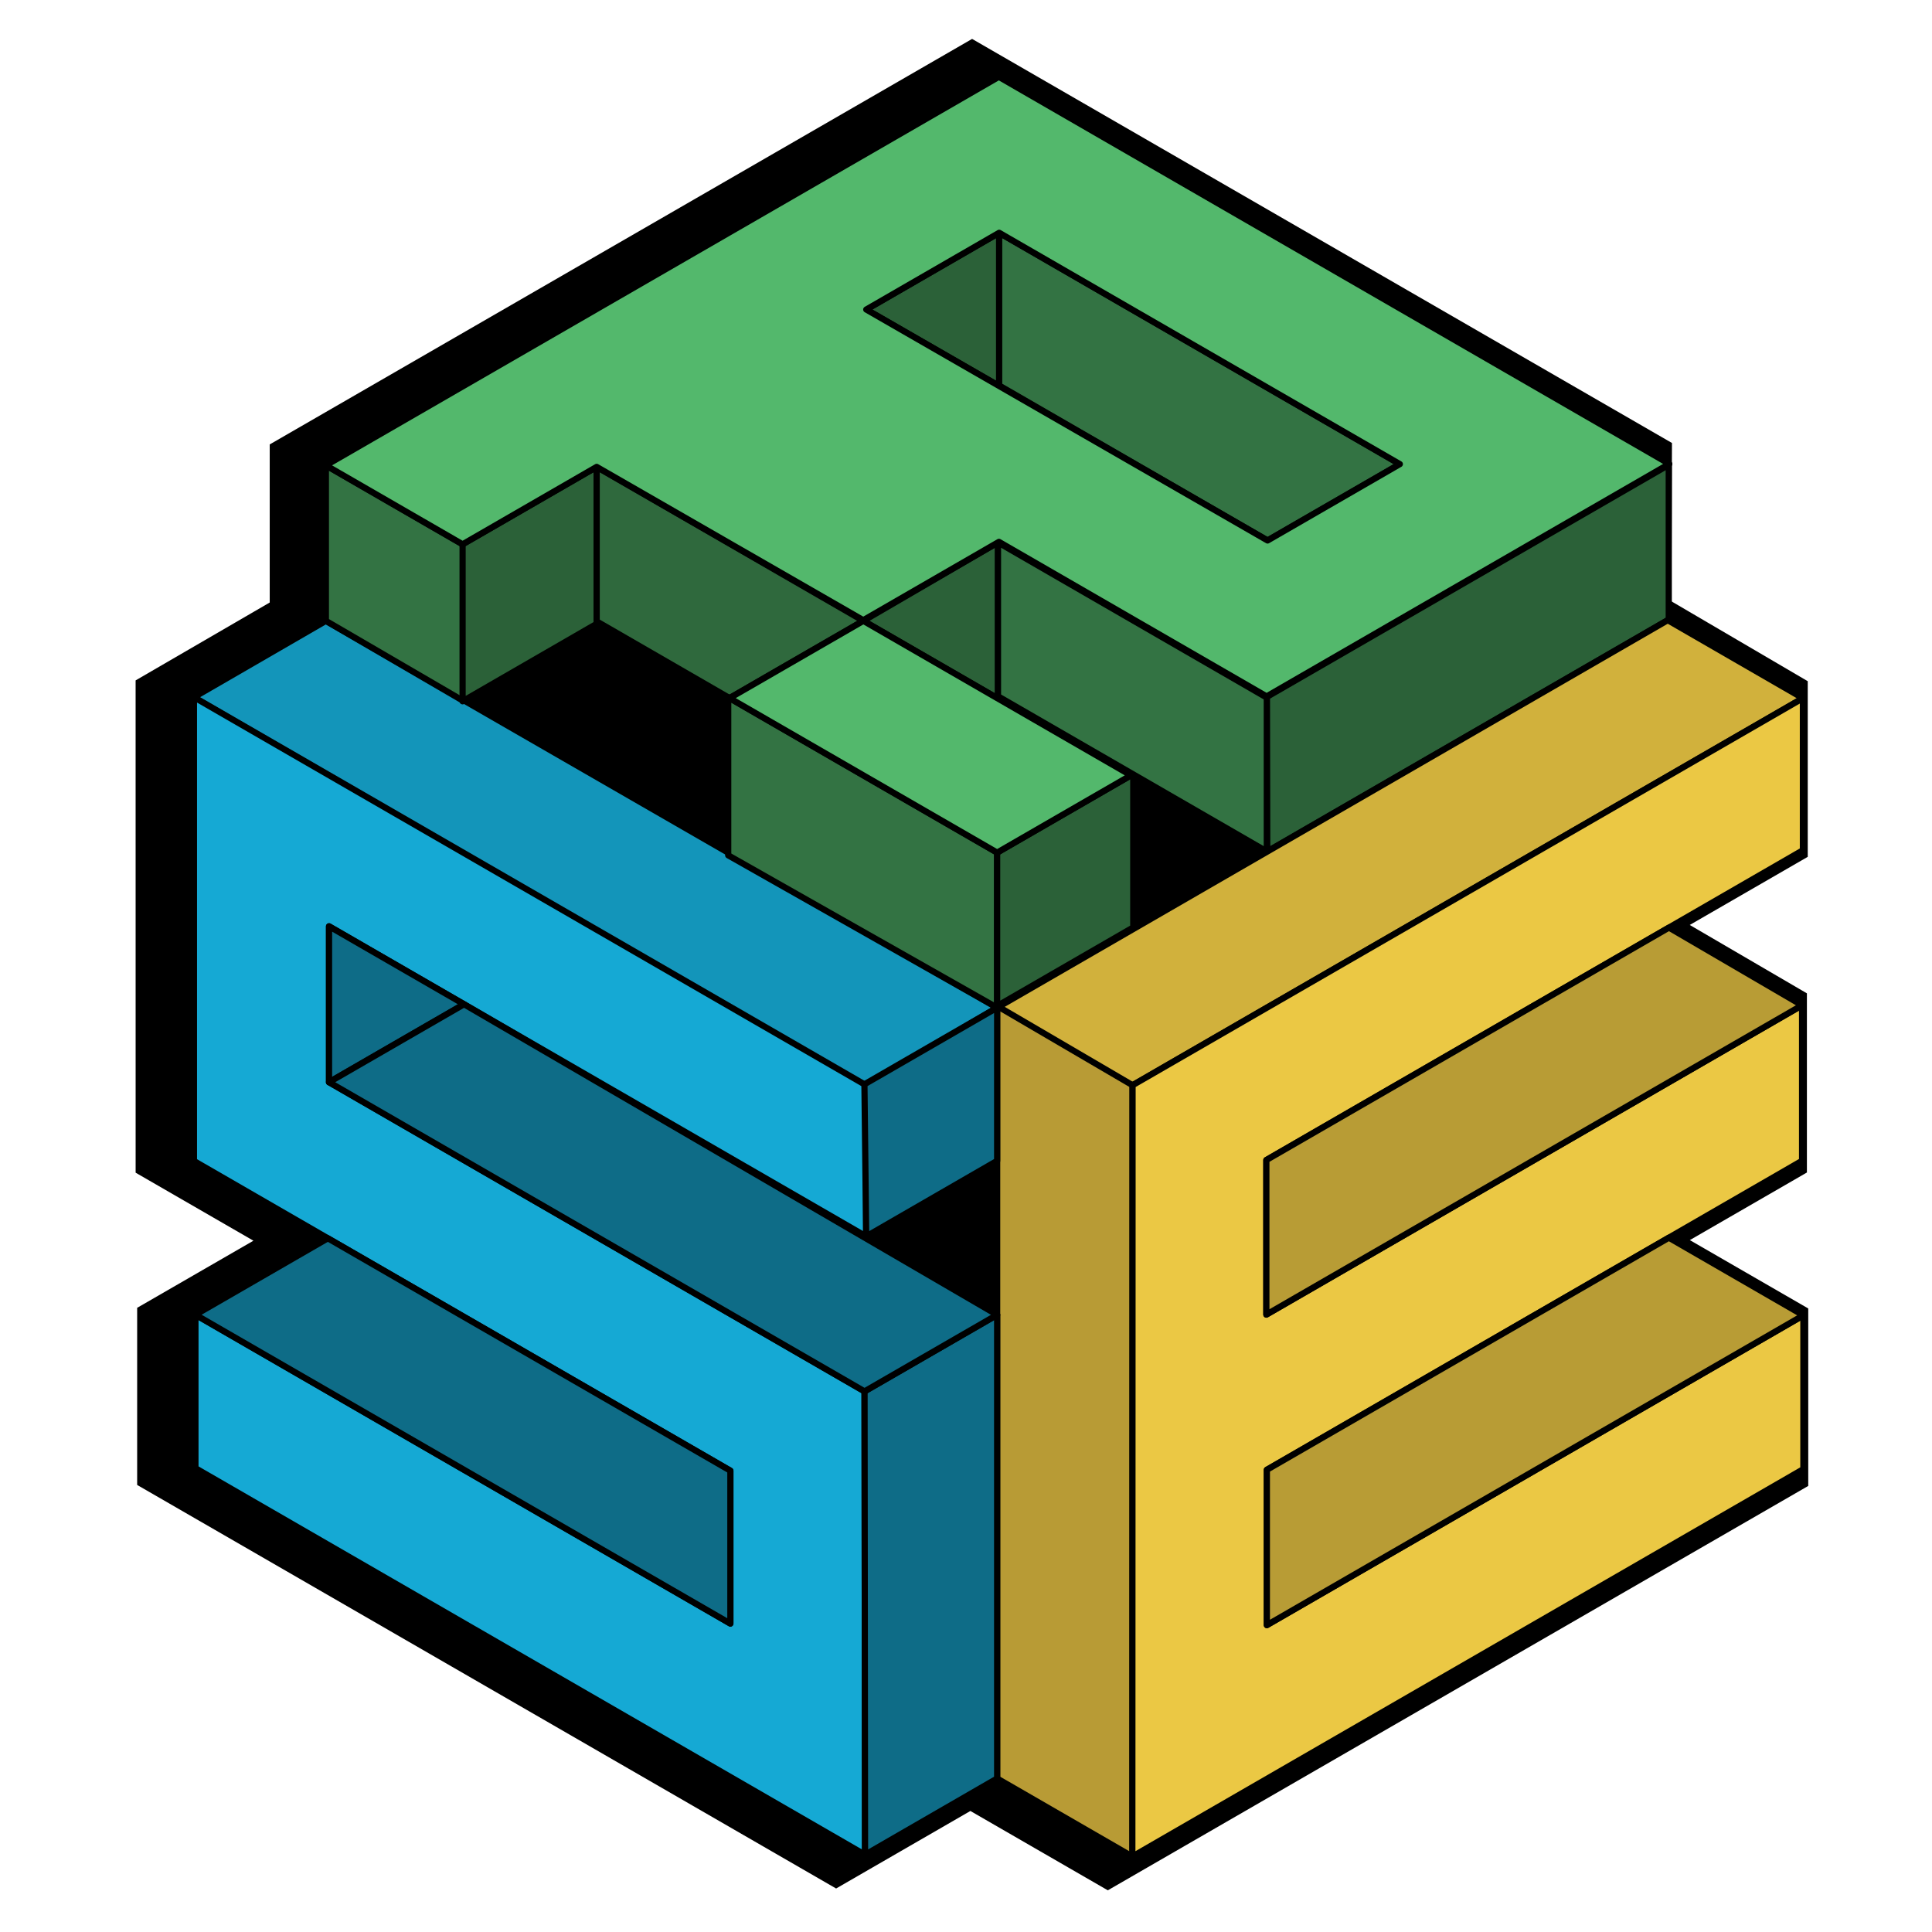 <?xml version="1.0" encoding="UTF-8" standalone="no"?>
<!-- Created with Inkscape (http://www.inkscape.org/) -->

<svg
   xmlns:dc="http://purl.org/dc/elements/1.1/"
   xmlns:cc="http://creativecommons.org/ns#"
   xmlns:rdf="http://www.w3.org/1999/02/22-rdf-syntax-ns#"
   xmlns:svg="http://www.w3.org/2000/svg"
   xmlns="http://www.w3.org/2000/svg"
   xmlns:sodipodi="http://sodipodi.sourceforge.net/DTD/sodipodi-0.dtd"
   xmlns:inkscape="http://www.inkscape.org/namespaces/inkscape"
   width="350"
   height="350"
   viewBox="0 0 92.604 92.604"
   version="1.1"
   id="svg106"
   inkscape:version="0.92.4 (fd57863, 2020-04-02)"
   sodipodi:docname="RSE_logo_blackborder.svg"
   inkscape:export-filename="/home/ac1dwi/gdrive/RSE_graphics/RSE_logo_blackborder.png"
   inkscape:export-xdpi="150"
   inkscape:export-ydpi="150">
  <defs
     id="defs100" />
  <sodipodi:namedview
     id="base"
     pagecolor="#ffffff"
     bordercolor="#666666"
     borderopacity="1.0"
     inkscape:pageopacity="0.0"
     inkscape:pageshadow="2"
     inkscape:zoom="2"
     inkscape:cx="168.64903"
     inkscape:cy="-15.158346"
     inkscape:document-units="mm"
     inkscape:current-layer="layer1"
     showgrid="false"
     fit-margin-top="0"
     fit-margin-left="0"
     fit-margin-right="0"
     fit-margin-bottom="0"
     units="px"
     inkscape:window-width="3742"
     inkscape:window-height="2049"
     inkscape:window-x="98"
     inkscape:window-y="55"
     inkscape:window-maximized="1" />
  <g
     inkscape:label="Layer 1"
     inkscape:groupmode="layer"
     id="layer1"
     transform="translate(-61.212,-46.927)">
    <g
       id="g187"
       transform="translate(-148.47,-122.952)">
      <path
         inkscape:export-ydpi="150"
         inkscape:export-xdpi="150"
         inkscape:connector-curvature="0"
         id="path939"
         d="m 217.06,202.997 6.428,-3.733 v -7.576 l 32.788,-18.93 32.666,18.86 -0.026,7.585 6.536,3.83 v 7.409 l -6.526,3.768 6.486,3.786 v 7.576 l -6.49,3.747 6.554,3.784 v 7.492 l -32.695,18.876 -6.587,-3.803 -6.436,3.716 -32.624,-18.836 v -7.476 l 6.451,-3.724 -6.524,-3.767 z"
         style="fill:#000000;stroke:#000000;stroke-width:1.756;stroke-linecap:square;stroke-linejoin:miter;stroke-miterlimit:4;stroke-dasharray:none;stroke-opacity:1" />
      <g
         transform="matrix(0.099,0,0,0.099,-453.889,136.887)"
         style="stroke:#000000;stroke-width:2.999;stroke-linejoin:round;stroke-miterlimit:4;stroke-dasharray:none"
         id="g987">
        <path
           style="fill:#2b6138;fill-opacity:1;stroke:#000000;stroke-width:2.999;stroke-linecap:butt;stroke-linejoin:round;stroke-miterlimit:4;stroke-dasharray:none;stroke-opacity:1"
           d="m 7122.142,483.112 64.351,-37.153 v 74.187 z"
           id="path941"
           inkscape:connector-curvature="0"
           inkscape:export-xdpi="150"
           inkscape:export-ydpi="150" />
        <path
           style="fill:#337343;fill-opacity:1;stroke:#000000;stroke-width:2.999;stroke-linecap:butt;stroke-linejoin:round;stroke-miterlimit:4;stroke-dasharray:none;stroke-opacity:1"
           d="m 7186.493,445.959 193.987,111.998 -64.039,36.973 -129.947,-75.025 z"
           id="path943"
           inkscape:connector-curvature="0"
           inkscape:export-xdpi="150"
           inkscape:export-ydpi="150" />
        <path
           sodipodi:nodetypes="ccccc"
           inkscape:connector-curvature="0"
           id="path945"
           d="m 6796.515,670.875 64,-37.031 325,187.282 -64,37.934 z"
           style="fill:#1395ba;fill-opacity:1;stroke:#000000;stroke-width:2.999;stroke-linecap:butt;stroke-linejoin:round;stroke-miterlimit:4;stroke-dasharray:none;stroke-opacity:1"
           inkscape:export-xdpi="150"
           inkscape:export-ydpi="150" />
        <path
           inkscape:connector-curvature="0"
           id="path947"
           d="m 6860.515,633.845 v -75.288 l 66.5,38.394 v 75.635 z"
           style="fill:#337343;fill-opacity:1;stroke:#000000;stroke-width:2.999;stroke-linecap:butt;stroke-linejoin:round;stroke-miterlimit:4;stroke-dasharray:none;stroke-opacity:1"
           inkscape:export-xdpi="150"
           inkscape:export-ydpi="150" />
        <path
           inkscape:connector-curvature="0"
           id="path949"
           d="m 6927.015,672.585 64.613,-37.304 v -75.985 l -64.916,37.479 v 76.013 z"
           style="fill:#2b6138;fill-opacity:1;stroke:#000000;stroke-width:2.999;stroke-linecap:butt;stroke-linejoin:round;stroke-miterlimit:4;stroke-dasharray:none;stroke-opacity:1"
           inkscape:export-xdpi="150"
           inkscape:export-ydpi="150" />
        <path
           inkscape:connector-curvature="0"
           id="path951"
           d="m 6991.627,559.296 129.119,74.547 -64.787,37.405 -64.332,-37.142 z"
           style="fill:#2f693d;fill-opacity:1;stroke:#000000;stroke-width:2.999;stroke-linecap:butt;stroke-linejoin:round;stroke-miterlimit:4;stroke-dasharray:none;stroke-opacity:1"
           inkscape:export-xdpi="150"
           inkscape:export-ydpi="150" />
        <path
           inkscape:connector-curvature="0"
           id="path953"
           d="m 7055.307,747.361 v -76.489 l 130.208,75.175 v 75.08 z"
           style="fill:#337343;fill-opacity:1;stroke:#000000;stroke-width:2.999;stroke-linecap:butt;stroke-linejoin:round;stroke-miterlimit:4;stroke-dasharray:none;stroke-opacity:1"
           inkscape:export-xdpi="150"
           inkscape:export-ydpi="150" />
        <path
           style="fill:#2b6138;fill-opacity:1;stroke:#000000;stroke-width:2.999;stroke-linecap:butt;stroke-linejoin:round;stroke-miterlimit:4;stroke-dasharray:none;stroke-opacity:1"
           d="m 7185.515,746.047 65.907,-38.051 v 74.268 l -65.907,38.051 z"
           id="path955"
           inkscape:connector-curvature="0"
           inkscape:export-xdpi="150"
           inkscape:export-ydpi="150" />
        <path
           style="fill:#2b6138;fill-opacity:1;stroke:#000000;stroke-width:2.999;stroke-linecap:butt;stroke-linejoin:round;stroke-miterlimit:4;stroke-dasharray:none;stroke-opacity:1"
           d="m 7316.067,670.673 194.612,-112.359 v 74.921 l -194.407,112.241 z"
           id="path957"
           inkscape:connector-curvature="0"
           inkscape:export-xdpi="150"
           inkscape:export-ydpi="150" />
        <path
           style="fill:#2b6138;fill-opacity:1;stroke:#000000;stroke-width:2.999;stroke-linecap:butt;stroke-linejoin:round;stroke-miterlimit:4;stroke-dasharray:none;stroke-opacity:1"
           d="m 7120.747,633.843 65.176,37.63 v -75.605 z"
           id="path959"
           inkscape:connector-curvature="0"
           inkscape:export-xdpi="150"
           inkscape:export-ydpi="150" />
        <path
           style="fill:#337343;fill-opacity:1;stroke:#000000;stroke-width:2.999;stroke-linecap:butt;stroke-linejoin:round;stroke-miterlimit:4;stroke-dasharray:none;stroke-opacity:1"
           d="m 7185.923,595.868 130.145,75.139 v 74.496 l -130.145,-75.139 z"
           id="path961"
           inkscape:connector-curvature="0"
           inkscape:export-xdpi="150"
           inkscape:export-ydpi="150" />
        <path
           style="fill:#d1b13c;fill-opacity:1;stroke:#000000;stroke-width:2.999;stroke-linecap:butt;stroke-linejoin:round;stroke-miterlimit:4;stroke-dasharray:none;stroke-opacity:1"
           d="m 7185.515,821.127 65.298,37.7 324.818,-187.534 -65.435,-37.779 z"
           id="path963"
           inkscape:connector-curvature="0"
           inkscape:export-xdpi="150"
           inkscape:export-ydpi="150" />
        <path
           style="fill:#b89b35;fill-opacity:1;stroke:#000000;stroke-width:2.999;stroke-linecap:butt;stroke-linejoin:round;stroke-miterlimit:4;stroke-dasharray:none;stroke-opacity:1"
           d="m 7185.515,820.315 v 374.014 l 65.563,37.853 V 858.674 Z"
           id="path965"
           inkscape:connector-curvature="0"
           inkscape:export-xdpi="150"
           inkscape:export-ydpi="150" />
        <path
           style="fill:#ebc844;fill-opacity:1;stroke:#000000;stroke-width:2.999;stroke-linecap:butt;stroke-linejoin:round;stroke-miterlimit:4;stroke-dasharray:none;stroke-opacity:1"
           d="m 7251.078,858.674 324.553,-187.381 v 73.622 l -259.776,149.982 v 74.828 l 259.376,-149.751 v 75.283 l -259.131,149.61 v 75.2 l 259.76,-149.973 v 74.451 l -324.891,187.576 z"
           id="path967"
           inkscape:connector-curvature="0"
           inkscape:export-xdpi="150"
           inkscape:export-ydpi="150" />
        <path
           style="fill:#b89c35;fill-opacity:1;stroke:#000000;stroke-width:2.999;stroke-linecap:butt;stroke-linejoin:round;stroke-miterlimit:4;stroke-dasharray:none;stroke-opacity:1"
           d="m 7575.231,819.973 -259.376,149.751 v -74.828 l 194.928,-112.541 z"
           id="path969"
           inkscape:connector-curvature="0"
           inkscape:export-xdpi="150"
           inkscape:export-ydpi="150" />
        <path
           style="fill:#b89c35;fill-opacity:1;stroke:#000000;stroke-width:2.999;stroke-linecap:butt;stroke-linejoin:round;stroke-miterlimit:4;stroke-dasharray:none;stroke-opacity:1"
           d="m 7575.86,970.093 -65.125,-37.6 -194.635,112.373 v 75.2 z"
           id="path971"
           inkscape:connector-curvature="0"
           inkscape:export-xdpi="150"
           inkscape:export-ydpi="150" />
        <path
           style="fill:#15a9d4;fill-opacity:1;stroke:#000000;stroke-width:2.999;stroke-linecap:butt;stroke-linejoin:round;stroke-miterlimit:4;stroke-dasharray:none;stroke-opacity:1"
           d="m 7121.556,1231.256 -324.194,-187.173 v -74.291 l 258.99,149.528 v -74.02 L 6796.634,895.352 V 670.806 l 325.478,187.915 v 73.163 l -260.068,-150.15 v 75.479 l 259.273,149.691 z"
           id="path973"
           inkscape:connector-curvature="0"
           inkscape:export-xdpi="150"
           inkscape:export-ydpi="150" />
        <path
           style="fill:#0e6c87;fill-opacity:1;stroke:#000000;stroke-width:2.999;stroke-linecap:butt;stroke-linejoin:round;stroke-miterlimit:4;stroke-dasharray:none;stroke-opacity:1"
           d="m 6797.362,969.792 64.103,-37.01 194.887,112.518 v 74.02 z"
           id="path975"
           inkscape:connector-curvature="0"
           inkscape:export-xdpi="150"
           inkscape:export-ydpi="150" />
        <path
           style="fill:#0e6c87;fill-opacity:1;stroke:#000000;stroke-width:2.999;stroke-linecap:butt;stroke-linejoin:round;stroke-miterlimit:4;stroke-dasharray:none;stroke-opacity:1"
           d="m 6862.044,857.213 v -75.479 l 65.367,37.739 z"
           id="path977"
           inkscape:connector-curvature="0"
           inkscape:export-xdpi="150"
           inkscape:export-ydpi="150" />
        <path
           inkscape:connector-curvature="0"
           id="path979"
           d="m 7121.317,1006.904 64.198,-37.064 v 224.489 l -63.959,36.927 z"
           style="fill:#0e6c87;fill-opacity:1;stroke:#000000;stroke-width:2.999;stroke-linecap:butt;stroke-linejoin:round;stroke-miterlimit:4;stroke-dasharray:none;stroke-opacity:1"
           inkscape:export-xdpi="150"
           inkscape:export-ydpi="150" />
        <path
           inkscape:connector-curvature="0"
           id="path981"
           d="m 7121.317,1006.904 -259.273,-149.691 65.367,-37.739 258.104,150.366 z"
           style="fill:#0e6c87;fill-opacity:1;stroke:#000000;stroke-width:2.999;stroke-linecap:butt;stroke-linejoin:round;stroke-miterlimit:4;stroke-dasharray:none;stroke-opacity:1"
           inkscape:export-xdpi="150"
           inkscape:export-ydpi="150" />
        <path
           inkscape:connector-curvature="0"
           id="path983"
           d="m 7122.112,931.884 63.403,-36.605 v -74.152 l -64.258,37.1 z"
           style="fill:#0e6c87;fill-opacity:1;stroke:#000000;stroke-width:2.999;stroke-linecap:butt;stroke-linejoin:round;stroke-miterlimit:4;stroke-dasharray:none;stroke-opacity:1"
           inkscape:export-xdpi="150"
           inkscape:export-ydpi="150" />
        <path
           id="path985"
           d="m 7186.333,370.446 -118.015,68.136 -207.805,119.976 66.197,38.219 64.916,-37.478 129.074,74.228 65.688,-37.926 129.594,74.82 194.961,-112.561 z m -65.633,263.08 -0.254,0.146 0.299,0.172 0.256,-0.146 z m 0.045,0.318 -64.787,37.406 129.557,74.797 64.787,-37.404 z m 65.748,-187.885 193.986,112 -64.039,36.973 -194.299,-111.818 z"
           style="fill:#53b86c;fill-opacity:1;stroke:#000000;stroke-width:2.999;stroke-linecap:butt;stroke-linejoin:round;stroke-miterlimit:4;stroke-dasharray:none;stroke-opacity:1"
           inkscape:connector-curvature="0"
           sodipodi:nodetypes="ccccccccccccccccccccccccc"
           inkscape:export-xdpi="150"
           inkscape:export-ydpi="150" />
      </g>
    </g>
  </g>
</svg>
